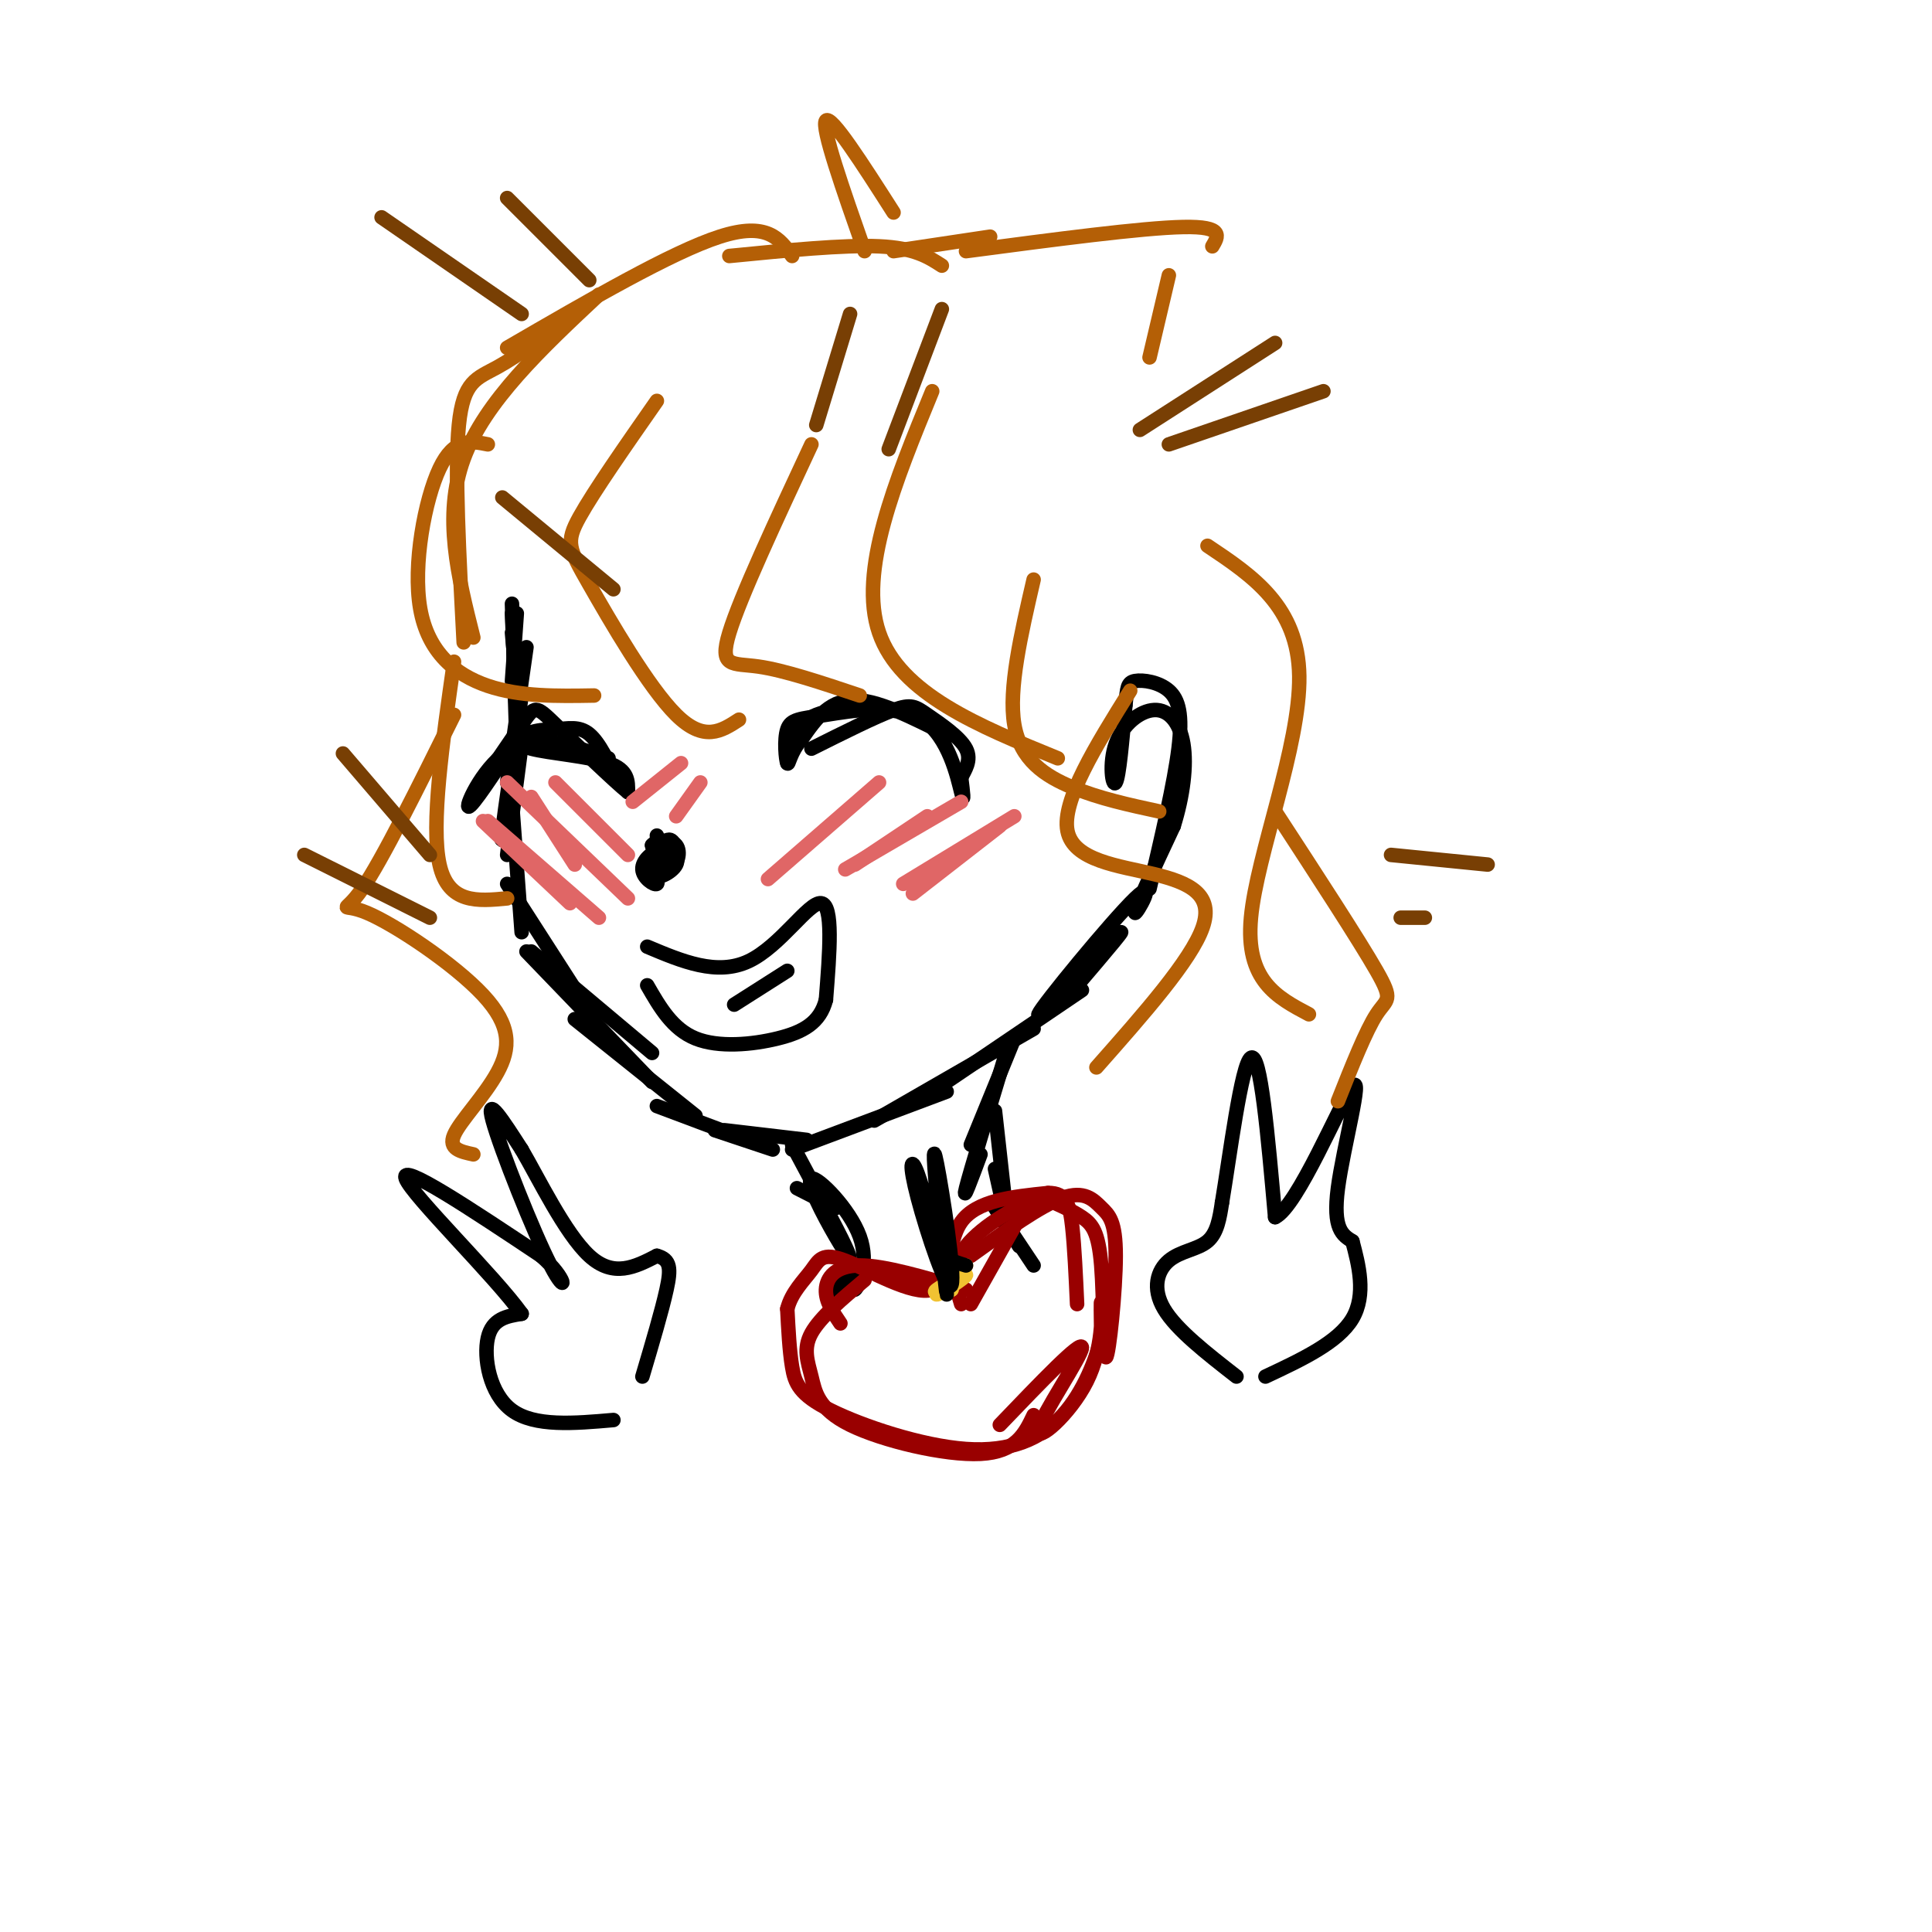 <svg viewBox='0 0 400 400' version='1.1' xmlns='http://www.w3.org/2000/svg' xmlns:xlink='http://www.w3.org/1999/xlink'><g fill='none' stroke='#000000' stroke-width='3' stroke-linecap='round' stroke-linejoin='round'><path d='M106,131c0.000,0.000 2.000,22.000 2,22'/><path d='M106,127c0.000,0.000 1.000,24.000 1,24'/><path d='M107,127c0.000,0.000 -1.000,14.000 -1,14'/><path d='M106,125c0.000,0.000 1.000,31.000 1,31'/><path d='M109,134c0.000,0.000 -4.000,28.000 -4,28'/><path d='M108,144c-1.750,11.917 -3.500,23.833 -4,28c-0.500,4.167 0.250,0.583 1,-3'/><path d='M108,154c0.000,0.000 -3.000,23.000 -3,23'/><path d='M106,166c0.000,0.000 2.000,27.000 2,27'/><path d='M105,183c0.000,0.000 18.000,28.000 18,28'/><path d='M110,197c0.000,0.000 25.000,21.000 25,21'/><path d='M109,197c0.000,0.000 26.000,27.000 26,27'/><path d='M119,211c0.000,0.000 25.000,20.000 25,20'/><path d='M136,229c0.000,0.000 16.000,6.000 16,6'/><path d='M148,234c0.000,0.000 12.000,4.000 12,4'/><path d='M150,234c0.000,0.000 17.000,2.000 17,2'/><path d='M164,238c0.000,0.000 32.000,-12.000 32,-12'/><path d='M181,232c0.000,0.000 33.000,-19.000 33,-19'/><path d='M193,226c0.000,0.000 31.000,-21.000 31,-21'/><path d='M223,204c5.812,-6.818 11.624,-13.636 8,-10c-3.624,3.636 -16.683,17.727 -16,16c0.683,-1.727 15.107,-19.273 20,-24c4.893,-4.727 0.255,3.364 0,3c-0.255,-0.364 3.872,-9.182 8,-18'/><path d='M243,171c1.926,-6.144 2.743,-12.506 2,-17c-0.743,-4.494 -3.044,-7.122 -6,-7c-2.956,0.122 -6.565,2.994 -8,7c-1.435,4.006 -0.696,9.144 0,8c0.696,-1.144 1.348,-8.572 2,-16'/><path d='M233,146c0.389,-3.630 0.362,-4.705 2,-5c1.638,-0.295 4.941,0.190 7,2c2.059,1.810 2.874,4.946 2,12c-0.874,7.054 -3.437,18.027 -6,29'/><path d='M165,246c3.583,1.833 7.167,3.667 8,4c0.833,0.333 -1.083,-0.833 -3,-2'/><path d='M164,237c4.640,8.667 9.280,17.334 11,21c1.720,3.666 0.521,2.329 -2,-2c-2.521,-4.329 -6.363,-11.652 -5,-12c1.363,-0.348 7.932,6.278 10,12c2.068,5.722 -0.366,10.541 -1,11c-0.634,0.459 0.533,-3.440 0,-4c-0.533,-0.560 -2.767,2.220 -5,5'/><path d='M210,215c0.000,0.000 -9.000,22.000 -9,22'/><path d='M208,219c-3.583,11.833 -7.167,23.667 -8,27c-0.833,3.333 1.083,-1.833 3,-7'/><path d='M206,230c0.000,0.000 2.000,18.000 2,18'/><path d='M206,242c0.000,0.000 2.000,9.000 2,9'/><path d='M206,250c0.000,0.000 5.000,8.000 5,8'/><path d='M206,250c0.000,0.000 8.000,12.000 8,12'/><path d='M127,294c-8.156,0.711 -16.311,1.422 -21,-2c-4.689,-3.422 -5.911,-10.978 -5,-15c0.911,-4.022 3.956,-4.511 7,-5'/><path d='M108,272c-5.489,-7.711 -22.711,-24.489 -24,-28c-1.289,-3.511 13.356,6.244 28,16'/><path d='M112,260c5.571,4.786 5.500,8.750 2,2c-3.500,-6.750 -10.429,-24.214 -12,-30c-1.571,-5.786 2.214,0.107 6,6'/><path d='M108,238c3.422,5.822 8.978,17.378 14,22c5.022,4.622 9.511,2.311 14,0'/><path d='M136,260c2.844,0.756 2.956,2.644 2,7c-0.956,4.356 -2.978,11.178 -5,18'/><path d='M256,285c-6.232,-4.857 -12.464,-9.714 -15,-14c-2.536,-4.286 -1.375,-8.000 1,-10c2.375,-2.000 5.964,-2.286 8,-4c2.036,-1.714 2.518,-4.857 3,-8'/><path d='M253,249c1.578,-9.378 4.022,-28.822 6,-30c1.978,-1.178 3.489,15.911 5,33'/><path d='M264,252c4.607,-2.119 13.625,-23.917 16,-27c2.375,-3.083 -1.893,12.548 -3,21c-1.107,8.452 0.946,9.726 3,11'/><path d='M280,257c1.267,4.733 2.933,11.067 0,16c-2.933,4.933 -10.467,8.467 -18,12'/><path d='M134,196c7.222,3.044 14.444,6.089 21,3c6.556,-3.089 12.444,-12.311 15,-12c2.556,0.311 1.778,10.156 1,20'/><path d='M171,207c-1.214,4.774 -4.750,6.708 -10,8c-5.250,1.292 -12.214,1.940 -17,0c-4.786,-1.940 -7.393,-6.470 -10,-11'/><path d='M163,201c0.000,0.000 -11.000,7.000 -11,7'/><path d='M163,158c0.608,-4.037 1.215,-8.073 6,-10c4.785,-1.927 13.746,-1.743 20,0c6.254,1.743 9.799,5.046 7,4c-2.799,-1.046 -11.943,-6.442 -18,-7c-6.057,-0.558 -9.029,3.721 -12,8'/><path d='M166,153c-2.484,2.760 -2.693,5.659 -3,5c-0.307,-0.659 -0.712,-4.875 0,-7c0.712,-2.125 2.541,-2.157 8,-3c5.459,-0.843 14.547,-2.496 20,1c5.453,3.496 7.272,12.142 8,15c0.728,2.858 0.364,-0.071 0,-3'/><path d='M199,161c0.654,-1.440 2.289,-3.541 1,-6c-1.289,-2.459 -5.501,-5.278 -8,-7c-2.499,-1.722 -3.285,-2.349 -7,-1c-3.715,1.349 -10.357,4.675 -17,8'/><path d='M126,157c-7.199,-2.526 -14.398,-5.052 -20,-2c-5.602,3.052 -9.606,11.682 -9,12c0.606,0.318 5.822,-7.678 8,-11c2.178,-3.322 1.317,-1.971 5,-1c3.683,0.971 11.909,1.563 16,3c4.091,1.437 4.045,3.718 4,6'/><path d='M130,164c-2.522,-1.995 -10.827,-9.984 -15,-14c-4.173,-4.016 -4.214,-4.061 -7,0c-2.786,4.061 -8.315,12.226 -9,13c-0.685,0.774 3.476,-5.844 7,-9c3.524,-3.156 6.410,-2.850 9,-3c2.590,-0.150 4.883,-0.757 7,1c2.117,1.757 4.059,5.879 6,10'/><path d='M136,173c0.000,0.000 1.000,3.000 1,3'/></g>
<g fill='none' stroke='#e06666' stroke-width='3' stroke-linecap='round' stroke-linejoin='round'><path d='M101,170c0.000,0.000 23.000,20.000 23,20'/><path d='M105,162c0.000,0.000 25.000,24.000 25,24'/><path d='M115,162c0.000,0.000 15.000,15.000 15,15'/><path d='M182,162c0.000,0.000 -23.000,20.000 -23,20'/><path d='M199,166c0.000,0.000 -24.000,14.000 -24,14'/><path d='M207,171c0.000,0.000 -18.000,14.000 -18,14'/><path d='M141,158c0.000,0.000 -10.000,8.000 -10,8'/><path d='M145,162c0.000,0.000 -5.000,7.000 -5,7'/></g>
<g fill='none' stroke='#b45f06' stroke-width='3' stroke-linecap='round' stroke-linejoin='round'><path d='M101,92c-3.488,-0.702 -6.976,-1.405 -10,5c-3.024,6.405 -5.583,19.917 -4,29c1.583,9.083 7.310,13.738 14,16c6.690,2.262 14.345,2.131 22,2'/><path d='M136,83c-6.530,9.357 -13.060,18.714 -16,24c-2.940,5.286 -2.292,6.500 2,14c4.292,7.500 12.226,21.286 18,27c5.774,5.714 9.387,3.357 13,1'/><path d='M96,133c-0.956,-17.911 -1.911,-35.822 -1,-45c0.911,-9.178 3.689,-9.622 8,-12c4.311,-2.378 10.156,-6.689 16,-11'/><path d='M124,61c-11.833,11.083 -23.667,22.167 -28,34c-4.333,11.833 -1.167,24.417 2,37'/><path d='M94,137c-2.417,16.917 -4.833,33.833 -3,42c1.833,8.167 7.917,7.583 14,7'/><path d='M168,92c-7.378,15.822 -14.756,31.644 -17,39c-2.244,7.356 0.644,6.244 6,7c5.356,0.756 13.178,3.378 21,6'/><path d='M193,81c-7.667,18.667 -15.333,37.333 -11,50c4.333,12.667 20.667,19.333 37,26'/><path d='M214,120c-2.622,11.333 -5.244,22.667 -4,30c1.244,7.333 6.356,10.667 12,13c5.644,2.333 11.822,3.667 18,5'/><path d='M105,72c17.083,-9.917 34.167,-19.833 44,-23c9.833,-3.167 12.417,0.417 15,4'/><path d='M94,148c-7.461,15.061 -14.921,30.122 -19,36c-4.079,5.878 -4.775,2.572 1,5c5.775,2.428 18.022,10.589 24,17c5.978,6.411 5.686,11.072 3,16c-2.686,4.928 -7.768,10.122 -9,13c-1.232,2.878 1.384,3.439 4,4'/><path d='M250,113c9.400,6.289 18.800,12.578 19,27c0.200,14.422 -8.800,36.978 -10,50c-1.200,13.022 5.400,16.511 12,20'/><path d='M234,143c-7.101,11.393 -14.202,22.786 -13,29c1.202,6.214 10.708,7.250 18,9c7.292,1.750 12.369,4.214 10,11c-2.369,6.786 -12.185,17.893 -22,29'/><path d='M264,168c8.689,13.333 17.378,26.667 21,33c3.622,6.333 2.178,5.667 0,9c-2.178,3.333 -5.089,10.667 -8,18'/><path d='M151,53c11.833,-1.167 23.667,-2.333 31,-2c7.333,0.333 10.167,2.167 13,4'/><path d='M179,52c-4.500,-12.833 -9.000,-25.667 -8,-27c1.000,-1.333 7.500,8.833 14,19'/><path d='M185,52c0.000,0.000 20.000,-3.000 20,-3'/><path d='M200,52c18.250,-2.417 36.500,-4.833 45,-5c8.500,-0.167 7.250,1.917 6,4'/><path d='M242,57c0.000,0.000 -4.000,17.000 -4,17'/></g>
<g fill='none' stroke='#783f04' stroke-width='3' stroke-linecap='round' stroke-linejoin='round'><path d='M236,89c0.000,0.000 28.000,-18.000 28,-18'/><path d='M242,92c0.000,0.000 32.000,-11.000 32,-11'/><path d='M79,45c0.000,0.000 29.000,20.000 29,20'/><path d='M105,41c0.000,0.000 17.000,17.000 17,17'/><path d='M288,177c0.000,0.000 20.000,2.000 20,2'/><path d='M290,190c0.000,0.000 5.000,0.000 5,0'/></g>
<g fill='none' stroke='#990000' stroke-width='3' stroke-linecap='round' stroke-linejoin='round'><path d='M201,270c0.000,0.000 9.000,-16.000 9,-16'/><path d='M201,260c7.231,-5.202 14.462,-10.403 19,-12c4.538,-1.597 6.384,0.412 8,2c1.616,1.588 3.002,2.757 3,10c-0.002,7.243 -1.392,20.560 -2,21c-0.608,0.440 -0.433,-11.997 -1,-19c-0.567,-7.003 -1.876,-8.572 -4,-10c-2.124,-1.428 -5.062,-2.714 -8,-4'/><path d='M216,248c-4.756,1.067 -12.644,5.733 -16,10c-3.356,4.267 -2.178,8.133 -1,12'/><path d='M200,267c-8.444,-2.511 -16.889,-5.022 -22,-5c-5.111,0.022 -6.889,2.578 -7,5c-0.111,2.422 1.444,4.711 3,7'/><path d='M179,265c-4.604,3.872 -9.209,7.745 -11,11c-1.791,3.255 -0.769,5.893 0,9c0.769,3.107 1.284,6.683 8,10c6.716,3.317 19.633,6.376 27,6c7.367,-0.376 9.183,-4.188 11,-8'/><path d='M207,295c8.483,-8.852 16.967,-17.703 17,-16c0.033,1.703 -8.383,13.962 -9,17c-0.617,3.038 6.565,-3.144 10,-10c3.435,-6.856 3.124,-14.388 3,-16c-0.124,-1.612 -0.062,2.694 0,7'/><path d='M228,277c-1.020,4.180 -3.569,11.131 -8,16c-4.431,4.869 -10.744,7.656 -20,7c-9.256,-0.656 -21.453,-4.753 -28,-8c-6.547,-3.247 -7.442,-5.642 -8,-9c-0.558,-3.358 -0.779,-7.679 -1,-12'/><path d='M163,271c0.835,-3.395 3.423,-5.882 5,-8c1.577,-2.118 2.144,-3.867 7,-2c4.856,1.867 14.000,7.349 18,6c4.000,-1.349 2.857,-9.528 6,-14c3.143,-4.472 10.571,-5.236 18,-6'/><path d='M217,247c3.867,-0.089 4.533,2.689 5,7c0.467,4.311 0.733,10.156 1,16'/></g>
<g fill='none' stroke='#f1c232' stroke-width='3' stroke-linecap='round' stroke-linejoin='round'><path d='M200,262c-3.411,3.077 -6.821,6.155 -6,6c0.821,-0.155 5.875,-3.542 6,-4c0.125,-0.458 -4.679,2.012 -6,3c-1.321,0.988 0.839,0.494 3,0'/><path d='M197,267c0.167,0.000 -0.917,0.000 -2,0'/></g>
<g fill='none' stroke='#000000' stroke-width='3' stroke-linecap='round' stroke-linejoin='round'><path d='M196,265c-2.300,-9.108 -4.600,-18.217 -6,-22c-1.400,-3.783 -1.901,-2.241 0,5c1.901,7.241 6.204,20.180 7,18c0.796,-2.180 -1.915,-19.480 -3,-25c-1.085,-5.520 -0.542,0.740 0,7'/><path d='M194,248c0.536,6.646 1.876,19.761 2,20c0.124,0.239 -0.967,-12.397 -2,-16c-1.033,-3.603 -2.010,1.828 -1,5c1.010,3.172 4.005,4.086 7,5'/></g>
<g fill='none' stroke='#783f04' stroke-width='3' stroke-linecap='round' stroke-linejoin='round'><path d='M63,177c0.000,0.000 26.000,13.000 26,13'/><path d='M71,156c0.000,0.000 18.000,21.000 18,21'/></g>
<g fill='none' stroke='#000000' stroke-width='3' stroke-linecap='round' stroke-linejoin='round'><path d='M134,178c1.270,2.316 2.540,4.632 2,5c-0.540,0.368 -2.889,-1.213 -3,-3c-0.111,-1.787 2.015,-3.780 4,-4c1.985,-0.220 3.829,1.332 3,3c-0.829,1.668 -4.330,3.453 -5,2c-0.670,-1.453 1.490,-6.142 3,-7c1.510,-0.858 2.368,2.115 2,4c-0.368,1.885 -1.962,2.681 -3,2c-1.038,-0.681 -1.519,-2.841 -2,-5'/><path d='M135,175c0.829,-1.102 3.903,-1.357 5,0c1.097,1.357 0.219,4.327 -1,4c-1.219,-0.327 -2.777,-3.951 -3,-5c-0.223,-1.049 0.888,0.475 2,2'/></g>
<g fill='none' stroke='#783f04' stroke-width='3' stroke-linecap='round' stroke-linejoin='round'><path d='M176,65c0.000,0.000 -7.000,23.000 -7,23'/><path d='M195,64c0.000,0.000 -11.000,29.000 -11,29'/></g>
<g fill='none' stroke='#e06666' stroke-width='3' stroke-linecap='round' stroke-linejoin='round'><path d='M192,169c0.000,0.000 -15.000,10.000 -15,10'/><path d='M210,169c0.000,0.000 -23.000,14.000 -23,14'/><path d='M100,170c0.000,0.000 18.000,17.000 18,17'/><path d='M110,165c0.000,0.000 9.000,14.000 9,14'/></g>
<g fill='none' stroke='#783f04' stroke-width='3' stroke-linecap='round' stroke-linejoin='round'><path d='M104,103c0.000,0.000 23.000,19.000 23,19'/></g>
</svg>